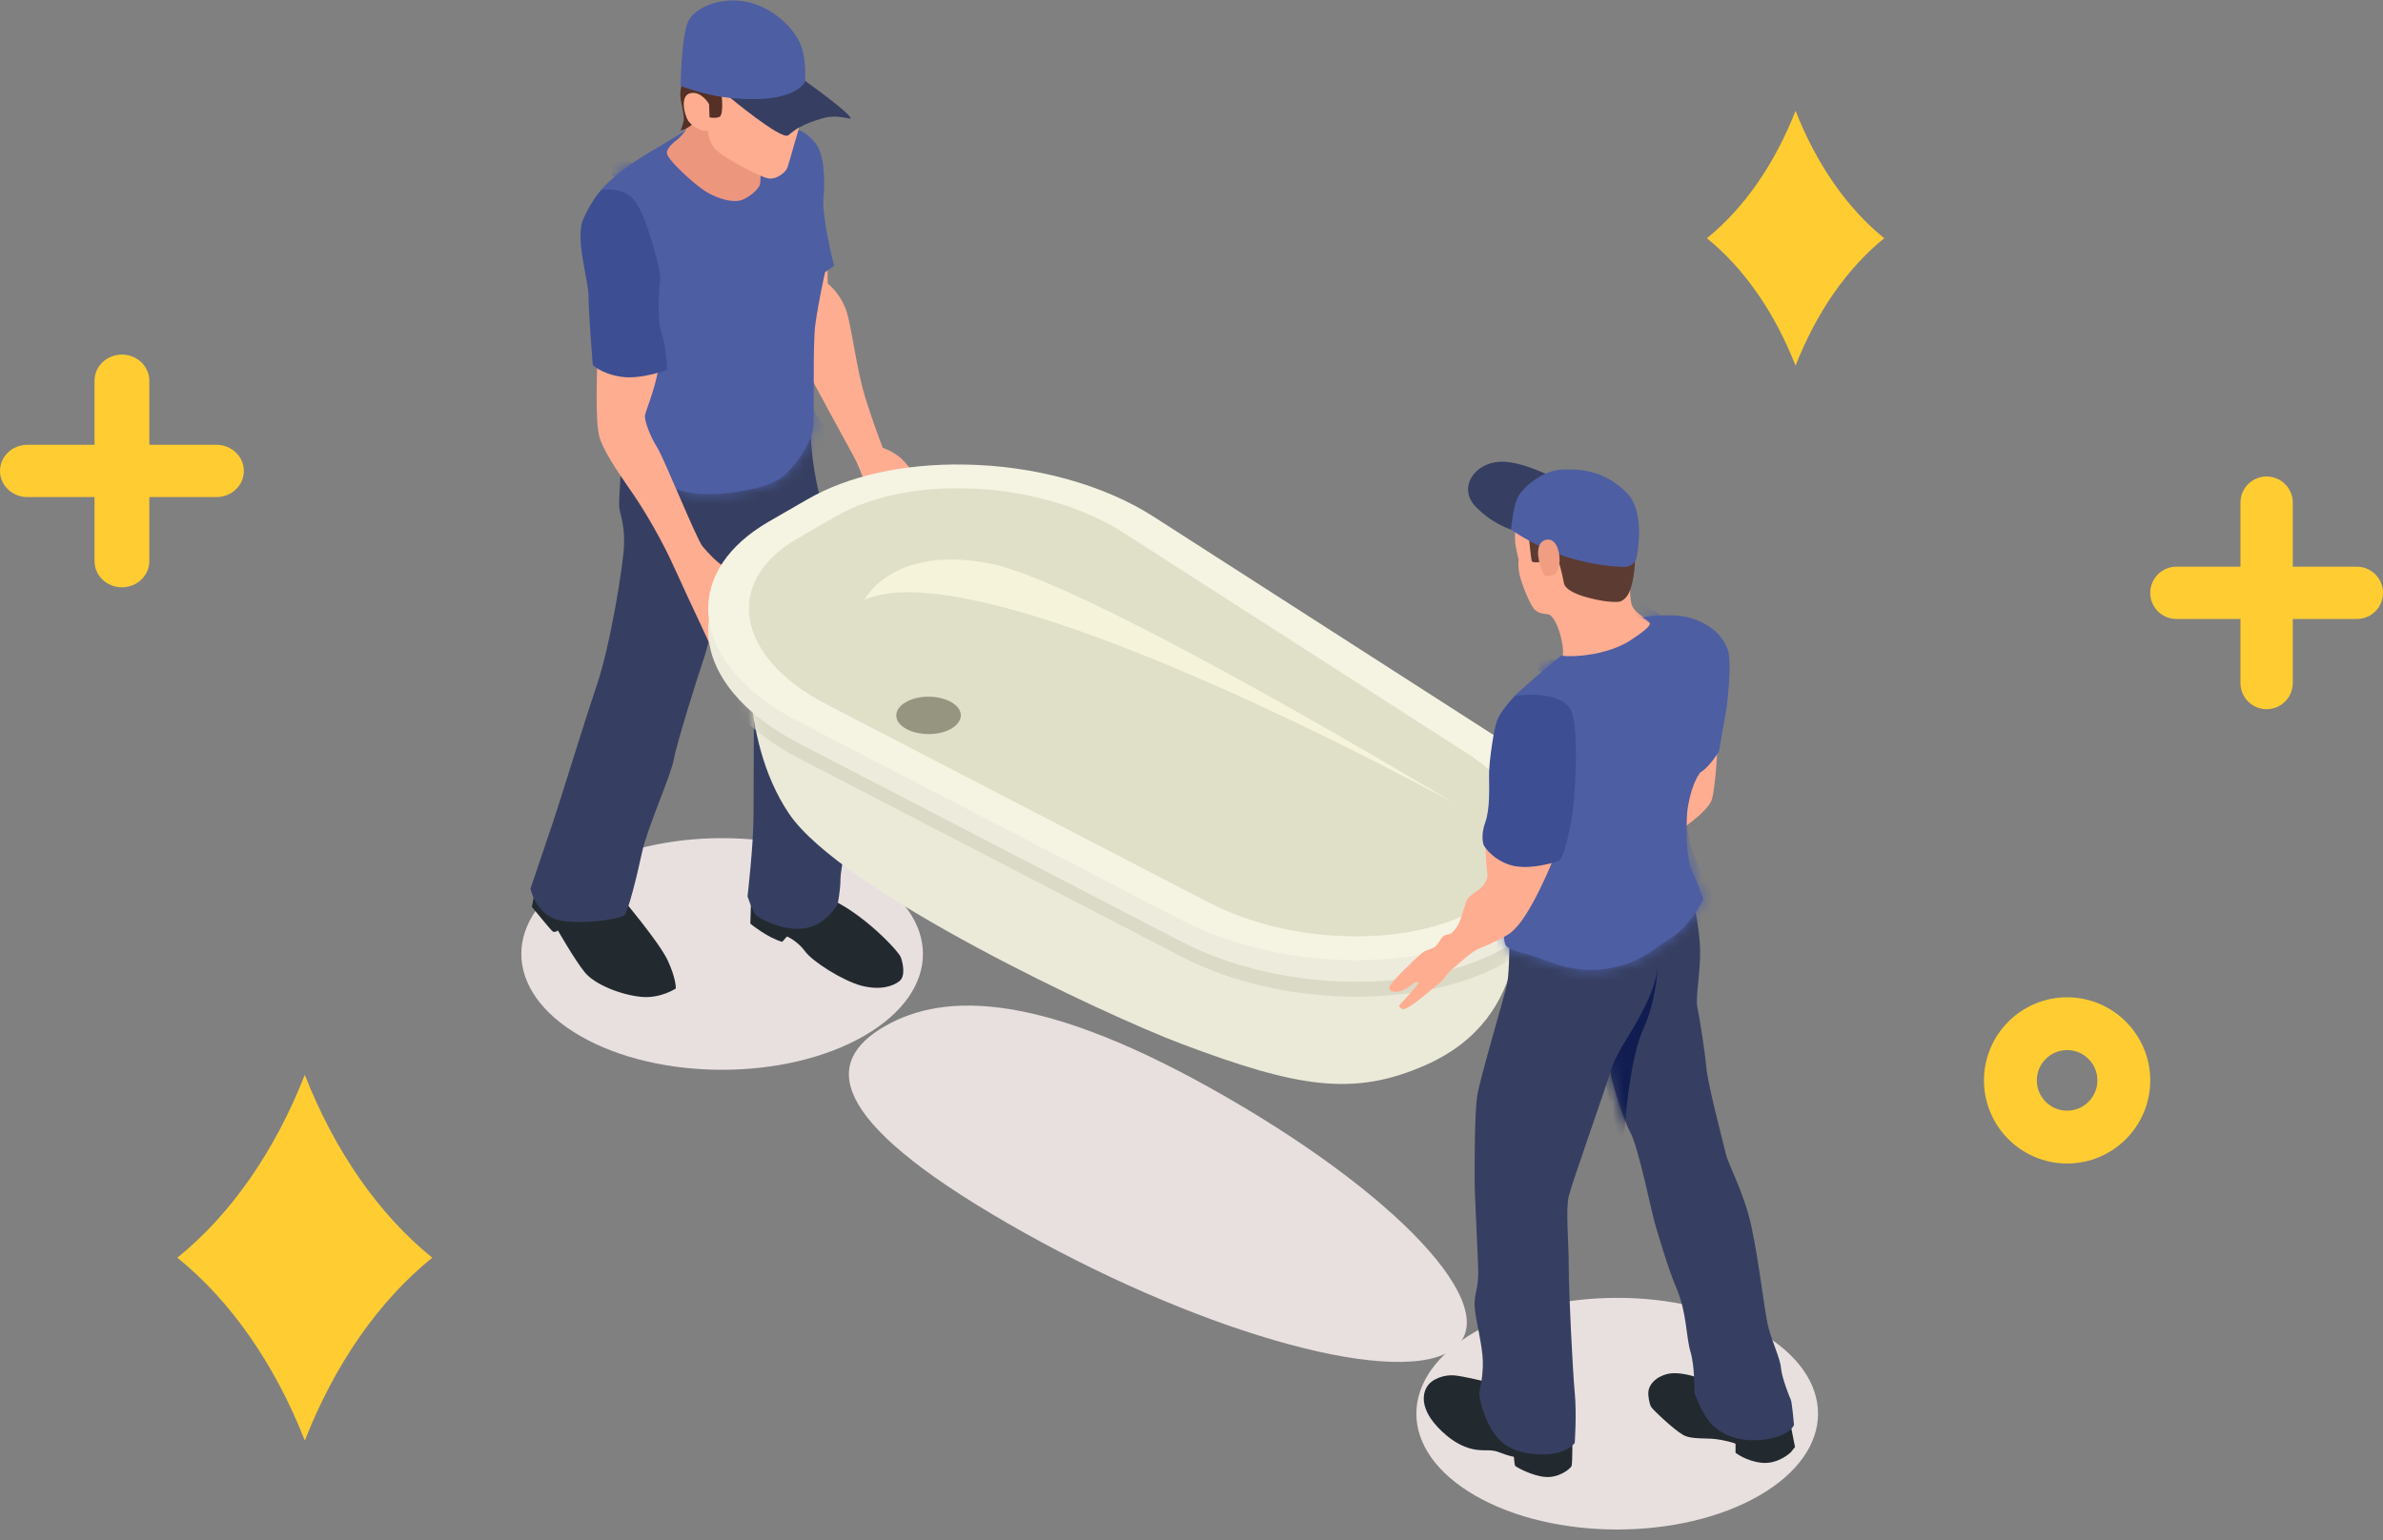 <svg width="215" height="139" viewBox="0 0 215 139" fill="none" xmlns="http://www.w3.org/2000/svg">
<rect x="0" y="0" width="215" height="139" fill="#808080" stroke="none"/>
<g clip-path="url(#clip0_6017_9325)">
<path d="M77.959 78.697C85.041 82.777 85.041 89.402 77.959 93.483C70.876 97.562 59.404 97.562 52.34 93.483C45.276 89.402 45.258 82.777 52.34 78.697C59.422 74.617 70.894 74.617 77.959 78.697Z" fill="#E8E0DF"/>
<path d="M158.717 120.183C165.799 124.263 165.799 130.889 158.717 134.969C151.635 139.049 140.163 139.049 133.099 134.969C126.017 130.889 126.017 124.263 133.099 120.183C140.181 116.103 151.653 116.103 158.717 120.183Z" fill="#E8E0DF"/>
<path d="M90.95 110.417C74.419 100.884 74.383 95.757 79.821 92.616C85.277 89.475 94.148 89.493 110.679 99.025C127.21 108.557 136.189 118.848 130.751 121.989C125.295 125.13 107.481 119.949 90.95 110.417Z" fill="#E8E0DF"/>
<path d="M67.769 81.061L67.697 83.354C67.697 83.354 69.233 84.618 70.57 84.997L71.004 84.51C71.004 84.51 71.943 84.907 72.629 85.846C73.316 86.784 75.99 88.481 77.706 88.951C79.441 89.402 80.597 88.987 81.157 88.535C81.717 88.084 81.464 86.893 81.265 86.369C81.067 85.846 77.905 82.415 74.725 81.043C71.546 79.671 67.751 81.043 67.751 81.043L67.769 81.061Z" fill="#222A30"/>
<path d="M73.117 38.745C73.117 38.745 73.153 41.705 73.948 44.72C74.761 47.735 75.809 52.248 76.188 53.801C76.567 55.354 76.477 59.795 76.567 61.781C76.658 63.748 76.387 68.695 76.333 69.995C76.278 71.295 76.567 72.414 76.586 73.822C76.586 75.23 75.827 78.372 75.827 79.365C75.827 80.358 75.574 81.603 75.574 81.603C75.574 81.603 74.562 83.463 72.629 83.77C70.696 84.076 68.401 82.885 68.13 82.506C67.859 82.127 67.444 80.899 67.444 80.899C67.444 80.899 67.986 76.205 67.986 73.606C67.986 71.006 68.022 66.041 68.022 64.471C68.022 62.9 67.769 60.625 67.191 59.235C66.613 57.845 65.258 51.599 65.204 48.8C65.149 46.02 66.035 40.008 66.324 39.34C66.613 38.672 73.135 38.745 73.135 38.745H73.117Z" fill="#363F61"/>
<path d="M48.239 80.538L47.986 81.838C47.986 81.838 49.648 83.877 49.847 84.04C50.064 84.203 50.335 83.968 50.335 83.968C50.335 83.968 51.834 86.604 52.756 87.741C53.677 88.878 56.098 89.799 57.869 89.962C59.621 90.124 60.976 89.203 60.976 89.203C60.976 89.203 61.012 88.319 60.236 86.658C59.459 84.997 56.044 80.971 56.044 80.971C56.044 80.971 53.19 76.259 48.239 80.556V80.538Z" fill="#222A30"/>
<path d="M56.118 41.308C56.118 41.308 55.775 45.225 55.883 45.876C55.991 46.543 56.389 47.5 56.298 49.306C56.208 51.111 55.088 58.17 53.823 61.907C52.559 65.644 50.535 72.306 49.849 74.328C49.162 76.332 47.861 80.195 47.861 80.195C47.861 80.195 48.331 82.578 50.463 83.047C52.595 83.499 56.009 82.903 56.335 82.596C56.66 82.289 57.437 79.202 57.925 76.927C58.412 74.653 60.544 69.977 60.797 68.514C61.05 67.052 63.074 60.661 63.435 59.632C63.814 58.603 65.079 53.223 65.765 51.761C66.452 50.298 68.746 47.627 68.999 46.381C69.252 45.153 69.072 41.904 69.216 41.777C69.361 41.669 57.798 38.997 56.136 41.326L56.118 41.308Z" fill="#363F61"/>
<path d="M74.671 23.508V25.584C74.671 25.584 76.043 26.595 76.513 28.581C76.983 30.567 77.362 33.618 78.085 35.947C78.808 38.257 79.639 40.406 79.639 40.406C79.639 40.406 80.614 40.731 81.355 41.417C82.096 42.121 82.855 43.367 83.234 43.962C83.614 44.558 83.993 44.991 84.029 45.479C84.065 45.984 83.668 45.894 83.234 45.695C82.8 45.497 82.096 44.251 82.024 44.233C81.951 44.215 81.554 44.359 81.464 44.594C81.373 44.829 81.373 45.172 81.5 45.389C81.626 45.605 81.915 46.58 81.915 46.58C81.915 46.58 83.379 49.342 83.379 49.685C83.379 50.028 82.71 51.364 82.475 51.545C82.24 51.725 81.156 51.545 80.922 51.31C80.687 51.075 79.404 47.609 79.115 46.562C78.826 45.515 77.471 41.976 77.127 41.381C76.784 40.785 72.773 33.383 72.755 33.293C72.737 33.203 70.894 24.844 70.894 24.266C70.894 23.688 74.671 23.526 74.671 23.526V23.508Z" fill="#FFAD91"/>
<path d="M62.097 10.256C62.097 10.256 62.061 11.321 61.916 11.664C61.772 12.007 60.543 12.892 60.128 13.686C59.712 14.498 61.23 16.647 61.88 17.134C62.531 17.622 63.813 18.524 65.999 18.723C68.185 18.922 69.269 18.976 69.558 18.127C69.829 17.261 68.763 14.643 68.763 14.643L65.006 9.028L62.097 10.256Z" fill="#ED967E"/>
<path d="M61.827 11.79C61.827 11.79 59.695 13.126 58.701 13.686C57.707 14.246 55.503 15.69 54.329 17.026C53.155 18.362 56.316 21.305 57.635 22.839C58.954 24.374 58.629 29.537 58.484 31.342C58.34 33.148 57.22 38.582 57.22 38.582L56.804 41.958C56.804 41.958 60.146 44.377 62.947 44.557C65.747 44.756 69.017 44.016 70.228 43.294C71.438 42.572 73.136 40.134 73.335 38.744C73.534 37.372 73.281 31.324 73.57 29.23C73.859 27.136 74.437 24.572 74.437 24.572L75.25 23.977C75.25 23.977 74.13 19.644 74.293 17.82C74.473 16.015 74.311 13.776 73.552 12.892C72.793 12.007 72.179 11.61 71.221 11.592C70.264 11.574 68.638 14.95 68.638 14.95C68.638 14.95 68.638 16.105 68.584 16.575C68.529 17.044 67.409 18.037 66.578 18.127C65.747 18.235 64.356 17.802 63.326 17.044C62.278 16.286 60.67 14.769 60.273 14.101C59.875 13.433 60.797 12.838 61.104 12.603C61.411 12.368 61.863 11.772 61.863 11.772L61.827 11.79Z" fill="#4D5EA3"/>
<mask id="mask0_6017_9325" style="mask-type:luminance" maskUnits="userSpaceOnUse" x="54" y="11" width="22" height="34">
<path d="M61.827 11.79C61.827 11.79 59.695 13.126 58.701 13.686C57.707 14.246 55.503 15.69 54.329 17.026C53.155 18.362 56.316 21.305 57.635 22.839C58.954 24.374 58.629 29.537 58.484 31.342C58.34 33.148 57.22 38.582 57.22 38.582L56.804 41.958C56.804 41.958 60.146 44.377 62.947 44.557C65.747 44.756 69.017 44.016 70.228 43.294C71.438 42.572 73.136 40.134 73.335 38.744C73.534 37.372 73.281 31.324 73.57 29.23C73.859 27.136 74.437 24.572 74.437 24.572L75.25 23.977C75.25 23.977 74.13 19.644 74.293 17.82C74.473 16.015 74.311 13.776 73.552 12.892C72.793 12.007 72.179 11.61 71.221 11.592C70.264 11.574 68.638 14.95 68.638 14.95C68.638 14.95 68.638 16.105 68.584 16.575C68.529 17.044 67.409 18.037 66.578 18.127C65.747 18.235 64.356 17.802 63.326 17.044C62.278 16.286 60.67 14.769 60.273 14.101C59.875 13.433 60.797 12.838 61.104 12.603C61.411 12.368 61.863 11.772 61.863 11.772L61.827 11.79Z" fill="white"/>
</mask>
<g mask="url(#mask0_6017_9325)">
<path d="M62.478 27.948C62.423 26.107 62.062 20.944 61.032 19.247C59.804 17.243 56.714 15.907 55.215 15.907V14.408C57.166 14.408 60.779 15.961 62.315 18.47C63.742 20.817 63.959 27.19 63.977 27.912L62.478 27.948Z" fill="#4D5EA3"/>
<path d="M72.126 25.619H70.626C70.626 25.619 70.644 18.272 70.319 15.87C70.012 13.596 68.982 12.133 68.133 11.502L69.018 10.292C69.56 10.689 71.331 12.224 71.818 15.654C72.162 18.163 72.144 25.312 72.144 25.619H72.126Z" fill="#4D5EA3"/>
<path d="M56.1 42.066C56.1 42.066 62.622 36.127 62.496 27.587L72.144 25.042C72.144 25.042 71.602 30.386 72.649 34.61C73.733 38.961 75.197 38.943 75.197 38.943C75.197 38.943 74.944 45.767 71.764 47.717C68.584 49.667 59.912 49.486 58.232 48.529C56.552 47.573 54.619 45.081 56.082 42.084L56.1 42.066Z" fill="#4D5EA3"/>
</g>
<path d="M53.894 32.732C53.894 32.732 53.659 37.878 54.075 39.412C54.508 40.947 56.315 43.384 57.237 44.756C58.158 46.128 59.694 48.637 60.976 51.526C62.259 54.396 63.957 57.827 64.228 58.639C64.517 59.451 65.493 61.564 65.493 61.564C65.493 61.564 66.92 61.455 67.625 61.058C68.311 60.679 69.016 57.754 68.962 57.303C68.908 56.852 67.011 54.613 66.649 53.837C66.288 53.042 65.8 51.436 65.186 51.038C64.572 50.641 63.939 49.955 63.397 49.323C62.855 48.692 59.892 41.308 59.278 40.351C58.664 39.394 58.122 37.95 58.194 37.48C58.266 37.011 59.441 34.303 59.459 32.498C59.477 30.692 53.876 32.732 53.876 32.732H53.894Z" fill="#FFAD91"/>
<path d="M54.237 17.153C54.237 17.153 53.443 17.965 52.648 19.717C51.835 21.468 53.099 25.241 53.099 26.721C53.099 28.202 53.479 32.932 53.479 32.932C53.479 32.932 54.201 33.708 56.008 33.997C57.815 34.286 60.2 33.365 60.2 33.365C60.2 33.365 60.109 31.217 59.675 30.007C59.242 28.797 59.477 25.819 59.567 25.151C59.657 24.483 58.303 19.374 57.236 18.074C56.171 16.774 54.237 17.153 54.237 17.153Z" fill="#3E4E93"/>
<path d="M63.832 11.412C63.832 11.412 63.796 12.657 64.537 13.452C65.277 14.246 68.511 15.925 69.252 16.087C69.993 16.268 70.878 15.582 71.041 15.131C71.203 14.679 71.655 12.982 71.89 12.242C72.125 11.502 72.341 10.419 72.341 9.877C72.341 9.335 72.287 8.216 72.341 7.53C72.396 6.844 72.414 5.454 71.42 3.901C70.426 2.349 68.403 0.453 67.048 0.435C65.675 0.435 63.615 0.273 62.441 2.168C61.285 4.064 61.754 7.909 61.899 8.631C62.043 9.353 63.579 10.076 63.832 11.412Z" fill="#FFAD91"/>
<path d="M63.758 10.545C63.758 10.545 64.499 10.743 64.914 10.545C65.33 10.346 65.095 8.469 65.077 8.108C65.077 7.747 62.53 6.898 62.078 7.06C61.626 7.223 61.5 7.422 61.391 8.27C61.301 9.119 61.825 10.364 61.662 10.996C61.5 11.646 61.391 11.772 61.391 11.772C61.391 11.772 61.897 11.718 62.493 11.195C63.09 10.671 63.379 10.906 63.74 10.527L63.758 10.545Z" fill="#543027"/>
<path d="M63.957 9.371C63.957 9.371 63.27 8.18 62.277 8.414C61.283 8.649 61.789 10.454 62.096 10.906C62.403 11.357 63.072 11.718 63.469 11.79C63.867 11.863 64.047 11.646 64.047 11.646L63.975 9.389L63.957 9.371Z" fill="#FFAD91"/>
<path d="M72.412 7.133C72.412 7.133 75.61 9.408 76.495 10.329C77.344 11.213 75.971 10.166 74.219 10.672C72.358 11.213 71.726 11.701 71.129 12.206C70.533 12.712 65.691 8.668 65.691 8.668C65.691 8.668 70.353 6.989 72.412 7.115V7.133Z" fill="#363F61"/>
<path d="M61.41 7.765C61.41 7.765 63.488 8.541 65.349 8.776C67.21 9.011 71.329 9.299 72.63 7.404C72.63 7.404 72.828 5.129 72.088 3.703C71.365 2.277 69.558 0.598 67.282 0.146C65.005 -0.287 62.566 0.652 62.024 2.096C61.464 3.558 61.41 7.765 61.41 7.765Z" fill="#4D5EA3"/>
<path d="M67.787 56.509C67.787 56.509 66.451 66.384 71.184 73.425C75.936 80.466 99.675 91.586 106.559 94.186C117.073 98.158 122.132 98.988 128.618 96.118C138.609 91.695 136.784 81.765 137.706 77.667C138.609 73.569 77.345 56.111 67.787 56.509Z" fill="#EBEAD9"/>
<mask id="mask1_6017_9325" style="mask-type:luminance" maskUnits="userSpaceOnUse" x="67" y="56" width="71" height="41">
<path d="M67.787 56.509C67.787 56.509 66.451 66.384 71.184 73.425C75.936 80.466 99.44 92.345 106.559 94.186C114.002 96.1 121.699 97.255 128.184 94.385C138.175 89.962 136.784 81.765 137.706 77.667C138.609 73.569 77.345 56.111 67.787 56.509Z" fill="white"/>
</mask>
<g mask="url(#mask1_6017_9325)">
<path d="M135.936 86.802C132.214 88.95 127.101 90.069 121.537 89.943C116.153 89.817 110.841 88.535 106.596 86.332L72.088 68.441C67.048 65.842 64.067 62.231 63.904 58.548C63.76 55.407 65.693 52.5 69.342 50.388L72.847 48.366C76.496 46.254 81.519 45.135 86.975 45.225C93.353 45.315 99.604 47.048 104.121 49.955L135.123 69.868C138.935 72.323 141.157 75.374 141.374 78.479C141.591 81.693 139.658 84.635 135.936 86.784V86.802Z" fill="#DBDAC7"/>
</g>
<path d="M135.936 85.448C132.214 87.597 127.101 88.716 121.537 88.59C116.153 88.463 110.841 87.181 106.596 84.979L72.088 67.088C67.048 64.488 64.067 60.878 63.904 57.195C63.76 54.053 65.693 51.147 69.342 49.035L72.847 47.013C76.496 44.9 81.519 43.781 86.975 43.871C93.353 43.962 99.604 45.695 104.121 48.601L135.123 68.514C138.935 70.969 141.157 74.02 141.374 77.126C141.591 80.339 139.658 83.282 135.936 85.43V85.448Z" fill="#EDECDC"/>
<path d="M135.936 83.499C132.214 85.647 127.101 86.767 121.537 86.64C116.153 86.514 110.841 85.232 106.596 83.03L72.088 65.139C67.048 62.539 64.067 58.928 63.904 55.245C63.76 52.104 65.693 49.198 69.342 47.085L72.847 45.063C76.496 42.951 81.519 41.832 86.975 41.922C93.353 42.012 99.604 43.745 104.121 46.652L135.123 66.565C138.935 69.02 141.157 72.071 141.374 75.176C141.591 78.39 139.658 81.333 135.936 83.481V83.499Z" fill="#F5F4E3"/>
<path d="M133.315 81.983C127.136 85.539 116.513 85.305 109.052 81.441L74.544 63.55C66.396 59.326 65.204 52.483 71.942 48.602L75.448 46.58C82.186 42.699 94.056 43.385 101.373 48.078L132.376 67.991C139.078 72.306 139.494 78.426 133.315 82.001V81.983Z" fill="#E0DFC8"/>
<path d="M85.836 63.369C86.974 64.019 86.974 65.084 85.836 65.752C84.698 66.42 82.855 66.402 81.717 65.752C80.579 65.102 80.579 64.037 81.717 63.369C82.855 62.701 84.698 62.719 85.836 63.369Z" fill="#969580"/>
<path d="M77.996 54.126C77.996 54.126 80.489 49.125 89.342 50.858C98.195 52.591 131.166 72.468 131.166 72.468C131.166 72.468 89.053 49.215 77.996 54.126Z" fill="#F5F4DB"/>
<path d="M153.207 124.335C153.207 124.335 151.4 123.649 150.244 124.047C149.088 124.426 148.781 125.148 148.726 125.545C148.672 125.942 148.817 126.7 148.961 126.953C149.106 127.206 150.985 128.993 151.834 129.481C152.683 129.968 154.002 129.697 155.212 129.932C156.441 130.167 156.586 130.293 156.586 130.293V131.105C156.586 131.105 157.543 131.864 158.952 132.008C160.361 132.153 161.5 131.16 161.608 131.015C161.716 130.871 161.951 130.582 161.951 130.582L161.482 128.217C161.482 128.217 156.965 126.339 156.893 126.285C156.838 126.249 153.225 124.317 153.225 124.317L153.207 124.335Z" fill="#222A30"/>
<path d="M152.864 81.856C152.864 81.856 153.315 83.644 153.388 85.629C153.442 87.615 152.954 90.052 153.135 90.865C153.315 91.677 153.803 94.746 153.948 96.317C154.092 97.906 155.411 102.87 155.682 104.026C155.935 105.181 157.326 107.51 158.013 110.669C158.699 113.829 159.187 118.252 159.512 119.642C159.837 121.014 160.614 122.549 160.686 123.469C160.777 124.39 161.463 126.087 161.572 126.322C161.68 126.556 161.861 128.596 161.861 128.596C161.861 128.596 161.463 129.662 159.006 129.932C156.567 130.203 154.869 129.21 154.11 128.145C153.351 127.08 152.882 125.726 152.882 125.726C152.882 125.726 152.918 123.307 152.52 121.989C152.123 120.671 152.177 118.45 151.31 116.392C150.443 114.334 149.738 111.807 149.377 110.651C149.015 109.478 147.841 103.574 147.1 102.202C146.36 100.83 145.203 96.967 145.257 96.407C145.312 95.848 143.812 91.479 145.077 87.146C146.341 82.813 150.822 79.979 152.882 81.874L152.864 81.856Z" fill="#363F61"/>
<path d="M134.238 124.733C134.238 124.733 132.034 124.191 131.203 124.119C130.372 124.047 129.143 124.39 128.691 125.238C128.258 126.087 128.475 126.953 128.908 127.729C129.342 128.506 130.643 129.95 132.142 130.546C133.642 131.141 134.292 130.672 135.232 131.051C136.153 131.412 136.587 131.466 136.587 131.466C136.587 131.466 136.641 132.189 136.695 132.279C136.749 132.369 138.249 133.218 139.477 133.29C140.706 133.362 141.699 132.532 141.79 132.297C141.88 132.08 141.862 129.769 141.862 129.769C141.862 129.769 137.201 125.094 134.238 124.733Z" fill="#222A30"/>
<mask id="mask2_6017_9325" style="mask-type:luminance" maskUnits="userSpaceOnUse" x="144" y="81" width="18" height="49">
<path d="M152.864 81.856C152.864 81.856 153.315 83.644 153.388 85.629C153.442 87.615 152.954 90.052 153.135 90.865C153.315 91.677 153.803 94.746 153.948 96.317C154.092 97.906 155.411 102.87 155.682 104.026C155.935 105.181 157.326 107.51 158.013 110.669C158.699 113.829 159.187 118.252 159.512 119.642C159.837 121.014 160.614 122.549 160.686 123.469C160.777 124.39 161.463 126.087 161.572 126.322C161.68 126.556 161.861 128.596 161.861 128.596C161.861 128.596 161.463 129.662 159.006 129.932C156.567 130.203 154.869 129.21 154.11 128.145C153.351 127.08 152.882 125.726 152.882 125.726C152.882 125.726 152.918 123.307 152.52 121.989C152.123 120.671 152.177 118.45 151.31 116.392C150.443 114.334 149.738 111.807 149.377 110.651C149.015 109.478 147.841 103.574 147.1 102.202C146.36 100.83 145.203 96.967 145.257 96.407C145.312 95.848 143.812 91.479 145.077 87.146C146.341 82.813 150.822 79.979 152.882 81.874L152.864 81.856Z" fill="white"/>
</mask>
<g mask="url(#mask2_6017_9325)">
<path d="M149.539 87.543C149.539 87.543 149.413 90.323 148.275 92.833C147.118 95.342 146.685 100.65 146.685 100.758C146.685 100.866 146.342 103.61 146.342 103.61C146.342 103.61 143.415 93.519 144.264 91.424C145.113 89.33 149.196 87.561 149.539 87.543Z" fill="#111D51"/>
</g>
<path d="M136.188 84.672C136.188 84.672 136.188 87.669 135.989 88.716C135.791 89.763 133.514 97.31 133.279 98.898C133.044 100.487 133.044 104.567 133.044 106.373C133.044 108.178 133.37 113.504 133.37 114.912C133.37 116.32 132.99 116.807 133.044 117.909C133.099 118.992 133.767 121.411 133.785 122.873C133.821 124.336 133.442 125.744 133.442 125.744C133.442 125.744 133.731 128.163 135.14 129.788C136.549 131.431 139.422 131.395 140.578 131.088C141.734 130.781 142.078 130.203 142.078 130.203C142.078 130.203 142.258 127.585 142.078 125.69C141.897 123.794 141.536 116.663 141.536 114.334C141.536 112.005 141.247 109.189 141.536 107.961C141.825 106.734 144.842 98.267 145.312 96.678C145.763 95.089 147.064 93.41 147.986 91.641C148.907 89.89 150.081 87.597 149.539 84.311C148.997 81.044 138.988 82.452 136.188 84.654V84.672Z" fill="#363F61"/>
<path d="M137.002 50.461C137.002 50.461 136.876 49.973 136.749 49.287C136.623 48.601 136.677 46.67 137.183 45.424C137.689 44.178 138.646 42.391 142.115 42.698C145.584 43.005 146.812 44.178 147.336 45.839C147.86 47.5 147.409 49.071 147.228 50.804C147.047 52.537 147.011 53.458 147.174 54.415C147.336 55.371 148.908 56.021 148.908 56.021C148.908 56.021 149.017 57.375 145.981 58.459C142.928 59.542 142.35 59.578 141.627 59.578C140.905 59.578 140.887 59.469 140.887 59.469C140.887 59.469 141.194 59.199 140.887 57.736C140.561 56.274 140.074 55.624 139.803 55.48C139.532 55.335 138.773 55.516 138.303 54.812C137.833 54.108 137.183 52.374 137.074 51.743C136.966 51.111 136.984 50.948 137.02 50.461H137.002Z" fill="#FFAD91"/>
<path d="M154.979 67.07C154.979 67.07 154.798 70.934 154.455 72.125C154.111 73.317 151.13 75.23 151.13 75.23C151.13 75.23 150.841 74.021 151.13 72.107C151.419 70.194 153.136 67.54 154.961 67.07H154.979Z" fill="#FFAD91"/>
<path d="M140.921 59.163C140.921 59.163 141.337 59.289 142.71 59.163C144.083 59.036 145.853 58.603 147.064 57.809C148.292 57.014 148.744 56.599 148.852 56.346C148.961 56.094 148.166 55.715 148.166 55.715C148.166 55.715 151.111 55.191 152.917 55.895C154.724 56.599 155.447 57.556 155.862 58.567C156.278 59.56 155.898 63.387 155.645 64.687C155.392 65.969 155.103 67.774 155.103 67.774C155.103 67.774 154.236 69.255 153.405 69.706C153.405 69.706 152.701 70.518 152.321 72.612C151.942 74.725 152.249 77.794 152.628 78.552C153.008 79.31 153.676 81.134 153.676 81.134C153.676 81.134 152.628 83.463 150.695 84.69C148.78 85.918 147.895 86.965 144.896 87.434C141.897 87.886 139.548 86.676 138.572 86.351C137.597 86.026 136.079 85.719 135.844 85.304C135.609 84.889 135.664 83.282 135.664 83.21C135.664 83.138 135.862 75.411 135.862 75.411L136.639 62.791C136.639 62.791 139.494 60.192 140.867 59.163H140.921Z" fill="#4D5EA3"/>
<mask id="mask3_6017_9325" style="mask-type:luminance" maskUnits="userSpaceOnUse" x="135" y="55" width="22" height="33">
<path d="M140.921 59.163C140.921 59.163 141.337 59.289 142.71 59.163C144.083 59.036 145.853 58.603 147.064 57.809C148.292 57.014 148.744 56.599 148.852 56.346C148.961 56.094 148.166 55.715 148.166 55.715C148.166 55.715 151.111 55.191 152.917 55.895C154.724 56.599 155.447 57.556 155.862 58.567C156.278 59.56 155.898 63.387 155.645 64.687C155.392 65.969 155.103 67.774 155.103 67.774C155.103 67.774 154.236 69.255 153.405 69.706C153.405 69.706 152.701 70.518 152.321 72.612C151.942 74.725 152.249 77.794 152.628 78.552C153.008 79.31 153.676 81.134 153.676 81.134C153.676 81.134 152.628 83.463 150.695 84.69C148.78 85.918 147.895 86.965 144.896 87.434C141.897 87.886 139.548 86.676 138.572 86.351C137.597 86.026 136.079 85.719 135.844 85.304C135.609 84.889 135.664 83.282 135.664 83.21C135.664 83.138 135.862 75.411 135.862 75.411L136.639 62.791C136.639 62.791 139.494 60.192 140.867 59.163H140.921Z" fill="white"/>
</mask>
<g mask="url(#mask3_6017_9325)">
<path d="M145.943 70.879H144.786C144.786 70.879 144.804 65.644 144.009 63.405C143.106 60.878 140.992 60.733 139.583 60.643C139.258 60.625 138.969 60.607 138.752 60.553L139.005 59.434C139.149 59.47 139.384 59.488 139.673 59.506C141.173 59.596 143.955 59.795 145.093 63.026C145.961 65.445 145.924 70.663 145.924 70.879H145.943Z" fill="#4D5EA3"/>
<path d="M152.791 67.467H151.634C151.634 67.467 151.707 62.069 151.273 59.686C150.605 56.148 146.558 55.209 146.377 55.173L146.63 54.054C146.829 54.09 151.598 55.209 152.393 59.47C152.863 61.961 152.773 67.233 152.773 67.449L152.791 67.467Z" fill="#4D5EA3"/>
<path d="M135.789 81.91C135.789 81.91 142.076 80.177 143.106 77.812C144.136 75.447 144.732 72.306 144.732 70.32L152.989 66.547C152.989 66.547 152.194 70.32 152.194 73.985C152.194 77.65 155.446 81.91 155.446 81.91C155.446 81.91 151.905 89.186 148.075 90.305C144.244 91.424 132.086 92.147 135.771 81.91H135.789Z" fill="#4D5EA3"/>
</g>
<path d="M134.002 75.898C134.002 75.898 134.056 77.378 134.111 78.082C134.147 78.787 134.364 78.967 134.002 79.635C133.659 80.303 132.828 80.574 132.467 81.043C132.105 81.513 131.943 82.921 131.383 83.733C130.822 84.546 130.642 84.221 130.299 84.437C129.955 84.654 129.919 84.961 129.576 85.34C129.233 85.719 128.709 85.629 128.203 86.08C127.679 86.531 125.439 88.662 125.348 89.077C125.258 89.474 125.908 89.673 126.631 89.33C127.354 89.005 127.48 88.662 127.86 88.608C128.239 88.572 127.516 89.312 126.83 90.088C126.143 90.864 126.089 90.756 126.486 91.045C126.884 91.334 128.853 89.51 129.666 88.896C130.479 88.283 130.335 88.03 131.039 87.452C131.744 86.856 132.81 85.827 133.551 85.556C134.291 85.286 135.971 84.473 136.351 84.13C136.73 83.787 137.308 83.3 138.429 81.224C139.549 79.148 140.542 76.548 140.542 76.548C140.542 76.548 137.236 74.526 134.02 75.88L134.002 75.898Z" fill="#FFAD91"/>
<path d="M136.694 62.792C136.694 62.792 135.267 64.2 134.978 65.301C134.689 66.402 134.346 68.803 134.346 69.905C134.346 71.006 134.454 72.974 134.002 74.219C133.551 75.465 133.858 76.26 133.858 76.26C133.858 76.26 134.454 77.415 136.098 78.011C137.742 78.606 140.091 77.866 140.561 77.722C141.03 77.578 141.446 75.736 141.771 74.075C142.096 72.414 142.512 65.933 141.771 64.182C141.03 62.431 137.616 62.629 136.694 62.81V62.792Z" fill="#3E4E93"/>
<path d="M137.941 48.493C137.941 48.493 138.14 50.497 138.194 50.624C138.23 50.75 138.556 50.804 139.043 50.696C139.531 50.588 139.766 49.613 140.146 49.811C140.525 50.01 140.904 51.581 141.103 52.628C141.302 53.675 144.319 54.216 145.114 54.289C145.909 54.361 146.144 54.289 146.144 54.289C146.144 54.289 146.541 54.198 146.866 53.693C147.192 53.169 147.481 51.96 147.517 50.479C147.553 48.999 139.875 46.688 137.959 48.53L137.941 48.493Z" fill="#5C3C32"/>
<path d="M136.333 47.79C136.333 47.79 134.581 47.266 133.081 45.66C131.582 44.053 132.937 41.778 135.358 41.67C137.778 41.561 141.681 43.908 141.681 43.908C141.681 43.908 138.32 47.988 136.333 47.79Z" fill="#363F61"/>
<path d="M136.334 47.789C136.334 47.789 138.863 49.648 142.224 50.515C144.193 51.02 145.656 51.147 146.542 51.165C147.102 51.165 147.59 50.768 147.68 50.226C147.933 48.764 148.186 45.911 146.795 44.503C144.861 42.553 142.91 42.319 141.013 42.373C139.116 42.427 137.364 44.016 136.93 44.9C136.497 45.785 136.334 47.771 136.334 47.771V47.789Z" fill="#4D5EA3"/>
<path d="M138.772 49.793C138.772 49.793 138.754 48.728 139.657 48.692C140.561 48.656 140.868 50.281 140.633 51.165C140.398 52.05 139.874 51.978 139.495 51.978C139.115 51.978 138.7 50.209 138.772 49.793Z" fill="#F09D82"/>
</g>
<path d="M162 33C163.884 28.187 166.652 24.209 170 21.5C166.652 18.791 163.884 14.813 162 10C160.116 14.813 157.348 18.791 154 21.5C157.348 24.209 160.116 28.187 162 33Z" fill="#FFCD32"/>
<path d="M27.5 130C30.209 123.095 34.186 117.387 39 113.5C34.188 109.613 30.211 103.907 27.5 97C24.791 103.905 20.814 109.613 16 113.5C20.812 117.387 24.789 123.093 27.5 130Z" fill="#FFCD32"/>
<path d="M2.471 44.859H8.529V50.641C8.529 51.945 9.636 53 11 53C12.364 53 13.471 51.943 13.471 50.641V44.859H19.529C20.895 44.859 22 43.802 22 42.5C22 41.198 20.892 40.141 19.529 40.141H13.471V34.359C13.471 33.055 12.364 32 11 32C9.636 32 8.529 33.057 8.529 34.359V40.141H2.471C1.105 40.141 0 41.198 0 42.5C0 43.802 1.108 44.859 2.471 44.859Z" fill="#FFCD32"/>
<path d="M194 53.5C194 54.804 195.057 55.859 196.359 55.859H202.141V61.641C202.141 62.945 203.198 64 204.5 64C205.802 64 206.859 62.943 206.859 61.641V55.859H212.641C213.945 55.859 215 54.802 215 53.5C215 52.198 213.943 51.141 212.641 51.141H206.859V45.359C206.859 44.055 205.802 43 204.5 43C203.198 43 202.141 44.057 202.141 45.359V51.141H196.359C195.055 51.141 194 52.198 194 53.5Z" fill="#FFCD32"/>
<path d="M186.5 105C190.635 105 194 101.635 194 97.5C194 93.365 190.635 90 186.5 90C182.365 90 179 93.365 179 97.5C179 101.635 182.365 105 186.5 105ZM186.5 94.764C188.008 94.764 189.233 95.992 189.233 97.498C189.233 99.003 188.006 100.233 186.5 100.233C184.994 100.233 183.767 99.006 183.767 97.498C183.767 95.989 184.994 94.764 186.5 94.764Z" fill="#FFCD32"/>
<defs>
<clipPath id="clip0_6017_9325">
<rect width="117" height="138" fill="white" transform="translate(47.029 0.038)"/>
</clipPath>
</defs>
</svg>
